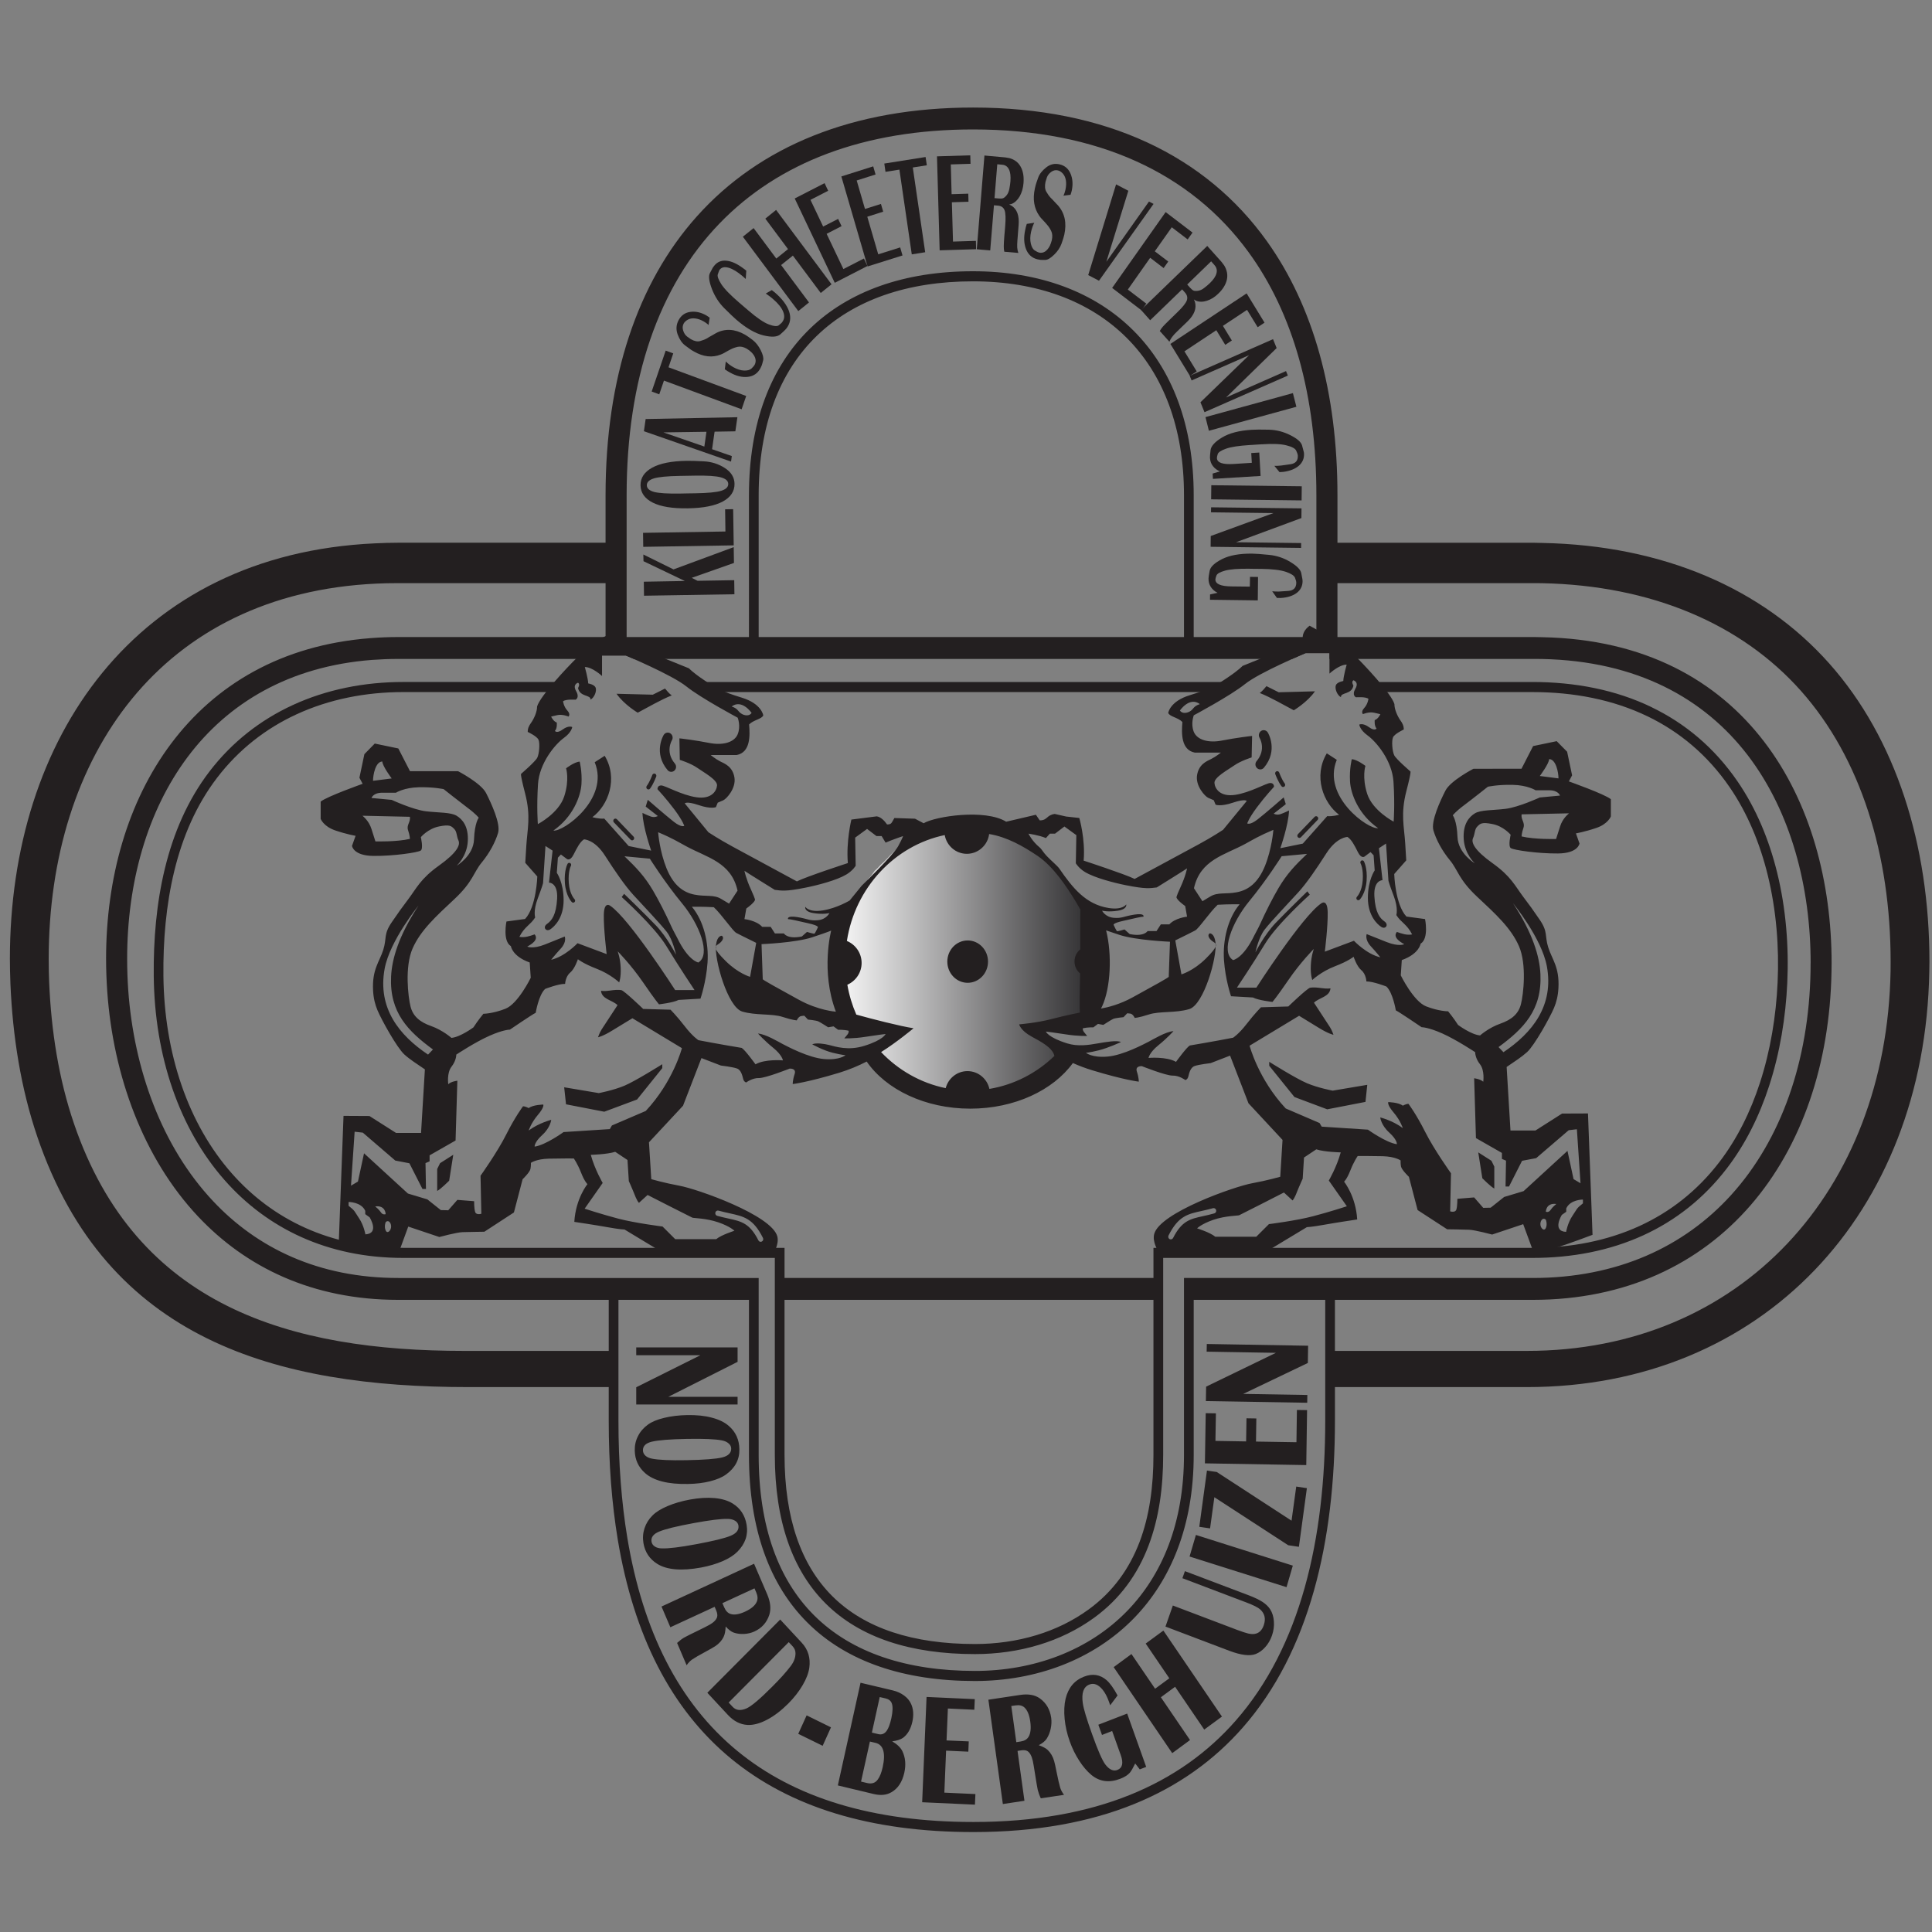 <svg xmlns="http://www.w3.org/2000/svg" xmlns:svg="http://www.w3.org/2000/svg" width="175" height="175" viewBox="0 0 46.302 46.302" id="svg5"><rect x="0" y="0" width="46.302" height="46.302" fill="#808080" stroke="none"/><defs id="defs2"><clipPath id="clipPath1922"><path d="m215 249h20v22h-20z" id="path1920"/></clipPath><clipPath id="clipPath1928"><path d="m215.035 259.941c0 1.727.387 3.36 1.07 4.801.024-.004.043-.004.067-.004.121.0.215.024.308.11.032.019.055.043.082.07.063-.012.126-.004.184.016.066-.059.149-.11.231-.129.062-.028.171-.051.23-.051h.742c.016-.004.028-.008.043-.012.129-.054.278-.043.395.039.062.016.109.028.164.059.011.0.023.0.039.0h.25c.234.0.422.195.422.437v.047c0 .114-.043.227-.125.309-.067.074-.137.113-.215.172-.055.035-.129.066-.188.093l-.152.071c-.016.008-.027.011-.043.015-.062.024-.129.051-.191.067l-.266.074c-.012.004-.02.004-.031.008l-.223.043c-.058.012-.125.015-.187.023-.141.059-.293.113-.446.113.0.071-.011.129-.039.196 1.824 2.484 4.66 4.086 7.844 4.086 3.262.0 6.156-1.68 7.973-4.27-.09-.027-.25-.09-.321-.14-.058-.02-.101-.032-.16-.063.0.0-.129-.012-.09-.012-.09.0-.281-.035-.367-.066-.07-.016-.137-.035-.199-.066-.066-.016-.145-.047-.207-.079-.043-.007-.094-.023-.137-.035-.066-.015-.137-.035-.199-.066-.043-.012-.086-.027-.133-.039l-.055-.016c-.347-.043-.617-.351-.617-.722.0-.403.313-.731.7-.731h.058c.137.004.25.031.379.082.09.027.184.035.277.051h.516c.07.0.16.019.246.035h.59c.051.0.172.023.211.004.062-.043.14-.082.215-.102.043-.023.09-.039.132-.058.055-.035.106-.059.168-.078.063-.032.106-.043.172-.063.52-1.293.813-2.719.813-4.219.0-1.687-.371-3.339-1.094-4.847-.176-.059-.351-.207-.441-.371-.051-.059-.078-.118-.133-.176-.027-.027-.055-.055-.078-.09-.078-.059-.16-.121-.231-.191-.191-.204-.386-.403-.578-.606-.055-.058-.098-.121-.148-.18-.059-.066-.117-.164-.149-.242-.043-.125-.058-.25-.047-.379-.054-.058-.109-.117-.168-.175-.027-.024-.054-.047-.082-.071-.058-.047-.152-.144-.195-.207-.055-.054-.101-.109-.144-.176-.024-.027-.043-.054-.063-.085-.055-.04-.098-.098-.156-.133-.16-.074-.297-.188-.43-.301-.086-.063-.195-.184-.262-.258-.132-.137-.203-.312-.207-.496-1.547-1.055-3.386-1.668-5.359-1.668-1.879.0-3.691.563-5.27 1.621-.031.098-.085.156-.152.219-.031.039-.066.07-.105.094l-.09.07c-.02.019-.035.035-.055.051-.019.015-.047.035-.062.051h.007c-.046.046-.097.101-.144.148-.024.023-.047.043-.07.066-.039.039-.071.079-.11.118-.07.078-.144.152-.215.226-.043.043-.086.094-.129.133-.046.051-.093.09-.144.129-.016.019-.035.035-.055.051l-.07.07c-.024.031-.106.121-.141.152-.043.055-.117.121-.164.164-.043.055-.105.102-.156.145-.027.047-.063.098-.098.141-.019.031-.035.054-.062.082-.031.042-.059.085-.09.125-.035.058-.094.117-.141.164-.027.039-.066.078-.097.109-.012.023-.024.047-.039.066l-.02.036c-.031.062-.07.109-.113.16-.02.027-.043.054-.067.078-.023.043-.062.094-.093.129-.024.031-.047.062-.071.09-.011.015-.019.027-.027.039-.031.058-.07.117-.117.16-.028.039-.043.07-.074.109-.016.024-.032.051-.047.074-.024.051-.055.102-.094.141-.031.043-.07.078-.105.117-.024.035-.047.071-.075.102-.023.027-.039.058-.058.086-.039.136-.137.242-.262.285-.695 1.457-1.09 3.105-1.09 4.851zm18.391 4.532-.031.007" id="path1926"/></clipPath><clipPath id="clipPath1938"><path d="M0 0H450V450H0z" id="path1936"/></clipPath><linearGradient x1="421.28" y1="427.07" x2="563.07" y2="427.07" gradientUnits="userSpaceOnUse" gradientTransform="matrix(0.149,0,0,-0.155,151.687,326.095)" spreadMethod="pad" id="linearGradient1956"><stop style="stop-opacity:1;stop-color:#ffffff" offset="0" id="stop1952"/><stop style="stop-opacity:1;stop-color:#222123" offset="1" id="stop1954"/></linearGradient></defs><g id="layer1"><g id="g1912" transform="matrix(0.029,0,0,0.029,-4.391,-5.619)"><g id="g1914" transform="matrix(0.347,0,0,0.347,106.921,134.663)"/><g id="g1916" transform="matrix(10.832,0,0,10.832,-1485.737,-1824.888)"><g id="g1918" clip-path="url(#clipPath1922)"><g id="g1924" clip-path="url(#clipPath1928)"><g id="g1930"><g id="g1932"><g id="g1934" clip-path="url(#clipPath1938)"><g id="g1940"><g id="g1942"><g id="g1944"><g id="g1950"><path d="m215.035 259.941c0 1.727.387 3.36 1.07 4.801.024-.004.043-.004.067-.004.121.0.215.024.308.11.032.019.055.043.082.07.063-.012.126-.004.184.016.066-.059.149-.11.231-.129.062-.028.171-.051.23-.051h.742c.016-.004.028-.008.043-.012.129-.054.278-.043.395.039.062.016.109.028.164.059.011.0.023.0.039.0h.25c.234.0.422.195.422.437v.047c0 .114-.043.227-.125.309-.067.074-.137.113-.215.172-.055.035-.129.066-.188.093l-.152.071c-.016.008-.027.011-.043.015-.062.024-.129.051-.191.067l-.266.074c-.012.004-.02.004-.031.008l-.223.043c-.058.012-.125.015-.187.023-.141.059-.293.113-.446.113.0.071-.011.129-.039.196 1.824 2.484 4.66 4.086 7.844 4.086 3.262.0 6.156-1.68 7.973-4.27-.09-.027-.25-.09-.321-.14-.058-.02-.101-.032-.16-.063.0.0-.129-.012-.09-.012-.09.0-.281-.035-.367-.066-.07-.016-.137-.035-.199-.066-.066-.016-.145-.047-.207-.079-.043-.007-.094-.023-.137-.035-.066-.015-.137-.035-.199-.066-.043-.012-.086-.027-.133-.039l-.055-.016c-.347-.043-.617-.351-.617-.722.0-.403.313-.731.7-.731h.058c.137.004.25.031.379.082.09.027.184.035.277.051h.516c.07.0.16.019.246.035h.59c.051.0.172.023.211.004.062-.043.14-.082.215-.102.043-.023.09-.039.132-.058.055-.035.106-.059.168-.078.063-.032.106-.043.172-.063.52-1.293.813-2.719.813-4.219.0-1.687-.371-3.339-1.094-4.847-.176-.059-.351-.207-.441-.371-.051-.059-.078-.118-.133-.176-.027-.027-.055-.055-.078-.09-.078-.059-.16-.121-.231-.191-.191-.204-.386-.403-.578-.606-.055-.058-.098-.121-.148-.18-.059-.066-.117-.164-.149-.242-.043-.125-.058-.25-.047-.379-.054-.058-.109-.117-.168-.175-.027-.024-.054-.047-.082-.071-.058-.047-.152-.144-.195-.207-.055-.054-.101-.109-.144-.176-.024-.027-.043-.054-.063-.085-.055-.04-.098-.098-.156-.133-.16-.074-.297-.188-.43-.301-.086-.063-.195-.184-.262-.258-.132-.137-.203-.312-.207-.496-1.547-1.055-3.386-1.668-5.359-1.668-1.879.0-3.691.563-5.27 1.621-.031.098-.085.156-.152.219-.031.039-.066.07-.105.094l-.09.07c-.02.019-.035.035-.055.051-.019.015-.047.035-.062.051h.007c-.046.046-.097.101-.144.148-.024.023-.047.043-.07.066-.039.039-.071.079-.11.118-.07.078-.144.152-.215.226-.043.043-.086.094-.129.133-.046.051-.093.09-.144.129-.016.019-.035.035-.055.051l-.07.07c-.024.031-.106.121-.141.152-.043.055-.117.121-.164.164-.043.055-.105.102-.156.145-.027.047-.063.098-.098.141-.019.031-.035.054-.062.082-.031.042-.059.085-.09.125-.035.058-.094.117-.141.164-.027.039-.066.078-.097.109-.012.023-.024.047-.039.066l-.02.036c-.031.062-.07.109-.113.16-.02.027-.043.054-.067.078-.023.043-.062.094-.093.129-.024.031-.047.062-.071.09-.011.015-.019.027-.027.039-.031.058-.07.117-.117.16-.028.039-.043.07-.074.109-.016.024-.032.051-.047.074-.024.051-.055.102-.094.141-.031.043-.07.078-.105.117-.024.035-.047.071-.075.102-.023.027-.039.058-.058.086-.039.136-.137.242-.262.285-.695 1.457-1.09 3.105-1.09 4.851zm18.391 4.532-.031.007" style="fill:url(#linearGradient1956);fill-rule:evenodd;stroke:none" id="path1958"/></g></g></g></g></g></g></g></g></g></g><g id="g1960" transform="matrix(10.819,0,0,10.819,-1481.523,-1820.215)"><path d="m221.484 249.035-.66-.347-1.574-.051c-.238.398-.207.48-.559.492-.187-.266-.461-.57-.789-.621l-1.937.246s-.41 1.668-.27 3.324c0 0-3.156 1.027-3.894 1.399.0.0-3.867-2.094-4.903-2.653-1.035-.558-1.855-1.101-1.855-1.101l-1.805-2.203s.106-.192 1.059.128c.949.325 1.32.157 1.32.157l.137-.34s.187-.078.426-.184c.242-.105.992-.918.851-1.746-.14-.828-.734-1.051-1.09-1.226-.355-.18-.726-.485-.726-.485h1.988c1.051-.203 1.024-1.465.949-2.336.348-.355.973-.406 1.082-.695.0.0-.121-.891-1.652-1.355-1.531-.465-2.012-.754-2.891-1.352-.882-.594-1.129-.883-1.129-.883-2.078-.84-4.152-1.683-6.23-2.523-.898.367-1.644 1.039-2.34 1.722-.742.731-2.797 2.907-3.035 3.715.008.403-.246.949-.453 1.238-.156.219-.262.411-.262.704.0.0.711.328.824.601.118.274.055 1.07-.093 1.367-.145.297-1.258 1.254-1.258 1.254h.039s-.156-.242.293 1.496c.449 1.735.164 2.707.086 3.993l-.078 1.289.918 1.043s-.067 2.328-.934 3.246l-1.422.191s-.308 1.496.34 1.883c0 0 .094.773 1.438 1.25l.078 1.168s-.969 1.984-1.93 2.363c-.957.379-1.688.387-1.688.387s-.425.512-.757 1.035c0 0-1.004.746-1.684.805.0.0-.672-.594-1.547-.903-.871-.304-1.39-.754-1.574-1.484-.188-.734-.457-3.039.152-4.438.614-1.398 1.801-2.468 3.207-3.785 1.407-1.316 1.453-2.031 2.067-2.773.609-.738 1.051-1.574 1.258-2.274.211-.699-.524-2.273-.915-3.043-.39-.765-2.14-1.671-2.14-1.671h-3.672l-.891-1.735-1.8-.375-.793.809-.379 1.801.246.464s-2.742.973-3.207 1.36v1.316s.215.582 1.121.887c.902.305 1.547.41 1.547.41l-.274.77s.094.75 1.633.765c1.539.016 3.399-.258 3.617-.41.215-.152.008-1.023.008-1.023s.539-.645 1.383-.817c.84-.172.949-.027 1.168.192.215.215.168.547.324.882.152.34-.094.918-1.5 1.922s-1.695 1.711-2.348 2.578c-.652.872-.562.75-1.23 1.715-.668.961-.379 1.219-.668 2.137-.289.914-.863 1.496-.777 3.102.031.609.16 1.093.336 1.511.304.727 1.484 2.86 2.054 3.379.422.383.946.711 1.567 1.137l-.293 4.855h-1.91l-2.032-1.293-1.98-.011-.363 9.687s2.636.754 3.582.785c.949.032.988.0.988.0l.738-2.015 2.375.797s1.313-.356 1.762-.371c.449-.016 1.676-.032 1.676-.032l2.258-1.472.664-2.539s.558-.532.601-.797c.047-.266.031-.453.031-.453s.403-.297 1.364-.321c.957-.023 1.914-.015 1.914-.015s.289.402.558 1.089c.27.692.485.872.485.872s-.895 1.082-1.004 2.882c0 0 1.633.243 2.558.411.926.167 1.282.175 1.282.175l2.8 1.692 8.579.113s.445-.695.285-1.289c-.446-1.625-6.117-3.617-7.477-3.863-1.144-.211-2.148-.5-2.148-.5l-.176-2.817 2.601-2.793 1.407-3.64 1.484.57s.899.105 1.231.227c.332.117.414.585.476.808.063.227.227.258.227.258s.468-.352.965-.336c.496.016 2.355-.723 2.355-.723s.535-.043.379.418c-.152.457-.145.762-.145.762s1.098-.121 3.539-.859c.793-.243 1.497-.543 2.11-.86 1.476 2.137 4.469 3.598 7.914 3.598 3.387.0 6.332-1.41 7.836-3.484.457.203.953.394 1.496.558 2.441.742 3.539.863 3.539.863s.008-.308-.145-.765c-.156-.457.379-.418.379-.418s1.86.738 2.356.722c.496-.015.965.34.965.34s.164-.031.226-.257c.059-.227.145-.692.477-.813s1.23-.223 1.23-.223l1.485-.574 1.406 3.641 2.601 2.797-.175 2.816s-1.004.289-2.149.496c-1.359.25-7.035 2.242-7.476 3.867-.164.594.285 1.289.285 1.289l8.578-.117 2.797-1.687s.355-.008 1.285-.176c.926-.168 2.559-.41 2.559-.41-.11-1.801-1.004-2.887-1.004-2.887s.214-.176.484-.867c.27-.692.559-1.094.559-1.094s.957-.008 1.914.016c.961.027 1.363.324 1.363.324s-.016.187.027.453c.047.266.606.797.606.797l.664 2.539 2.258 1.469s1.226.015 1.675.035c.45.016 1.762.367 1.762.367l2.371-.793.742 2.016s.059.195.989.0c.746-.16 2.468-.789 3.211-1.071l.355-.132-.019-.469-.028-.789-.301-8.012-1.98.008-2.031 1.293h-1.91l-.293-4.852c.621-.425 1.14-.754 1.566-1.14.57-.52 1.75-2.653 2.055-3.375.175-.422.304-.903.336-1.512.086-1.605-.489-2.187-.778-3.105-.289-.915.0-1.172-.668-2.137-.668-.965-.578-.844-1.23-1.711-.652-.867-.942-1.574-2.348-2.578s-1.652-1.586-1.5-1.922c.156-.34.11-.668.324-.883.219-.219.325-.363 1.168-.191.844.168 1.383.816 1.383.816s-.207.867.008 1.02c.219.152 2.078.425 3.617.41 1.539-.016 1.633-.762 1.633-.762l-.273-.773s.644-.106 1.546-.411c.907-.304 1.122-.882 1.122-.882v-1.317c-.465-.387-3.207-1.359-3.207-1.359l.246-.465-.379-1.801-.797-.808-1.801.375-.887 1.73-3.672.004s-1.75.902-2.14 1.672c-.391.765-1.125 2.344-.914 3.043.207.699.648 1.535 1.258 2.273.613.739.66 1.453 2.066 2.774 1.406 1.316 2.594 2.386 3.207 3.785.609 1.398.34 3.703.152 4.433-.183.735-.703 1.184-1.574 1.489-.875.304-1.547.898-1.547.898-.679-.054-1.683-.801-1.683-.801-.332-.523-.758-1.039-.758-1.039s-.731-.004-1.688-.382c-.961-.383-1.929-2.364-1.929-2.364l.078-1.168c1.344-.48 1.437-1.254 1.437-1.254.649-.382.34-1.879.34-1.879l-1.422-.191c-.867-.918-.933-3.25-.933-3.25l.918-1.043s0 0-.078-1.285c-.079-1.289-.364-2.258.085-3.996.45-1.735.293-1.492.293-1.492h.04s-1.114-.957-1.258-1.254c-.149-.301-.211-1.094-.094-1.367.113-.274.824-.602.824-.602.0-.293-.105-.484-.262-.703-.207-.289-.46-.836-.453-1.238-.238-.809-2.293-2.985-3.035-3.715-.219-.215-.422-.403-.605-.567-1.325-1.168-1.375-.871-2.84-1.703-.36.262-.621.668-.496 1.141.004.015.008.031.015.047l-4.644 1.883s-.246.289-1.129.882c-.879.594-1.359.883-2.891 1.352-1.531.465-1.652 1.355-1.652 1.355.109.289.734.34 1.082.692-.074.875-.102 2.137.949 2.34h1.989s-.372.304-.727.48c-.356.176-.949.402-1.09 1.231-.141.828.609 1.64.852 1.742.238.105.422.183.422.183l.14.34s.371.168 1.32-.152c.954-.32 1.059-.129 1.059-.129l-1.809 2.203s-.816.543-1.851 1.102c-1.039.558-4.902 2.648-4.902 2.648-.743-.367-3.895-1.398-3.895-1.398.141-1.653-.332-3.258-.332-3.258l-1.004-.11-.875-.199c-.652.098-.535.492-1.144.492l-.293-.429-2.27.531c-1.609-.992-5.398-.418-6.305.117zm-19.859-6.738c.105-.184.332-.242.508-.129.176.109.23.348.125.527-.004.004-.535.879.222 1.778.137.16.122.402-.035.543-.152.136-.386.121-.519-.039-1.121-1.329-.305-2.676-.301-2.68zm1.203.254c.059.0 1.25.144 2.285.351 1.032.203 1.91-.039 2.168-.664.254-.629.0-1.265.0-1.265s-2.808-1.496-3.918-2.387c-1.113-.891-4.629-2.363-4.629-2.363h-1.816v1.566s-.73-.687-1.313-.687c0 0 .247.882.258 1.253.0.0.469.075.567.321.097.246-.086.754-.391.918.031-.399-.812-.176-.953-.891.0.0.187-.281.0-.402.0.0-.445.117-.148.637.296.523-.043.66-.043.66s-.758-.055-.954.125c0 0 .047.398.325.699.277.301.093.465.093.465s-.449-.199-.859-.11c-.41.09-.469.114-.469.114s.157.355.43.453c0 0 .051.441-.141.636.0.0.129.231.59-.105.465-.34.731-.187.731-.187s-.036.39-.625.82c-.7.504-1.887 1.945-1.989 3.543-.113 1.781-.011 3.051-.011 3.051s1.601-.832 2.015-2.122c.418-1.292.141-2.14.141-2.14s.621-.485 1.039-.512c0 0 .195.742.137 1.703-.059.965-.66 2.528-2.145 3.563.742.121 4.313-2.418 3.156-5.219l.762-.492c1.047 1.746.27 3.789-.937 4.687.0.0.488.145.906.11l1.863 2.097 1.719.348s-.629-1.77-.664-2.879c0 0 .336.168.64.277.301.106.532-.039.532-.039l-.926-.722.16-.516s1.379 1.203 1.984 1.676c.602.469.801.312.801.312s-.105-.375-.73-1.218c-.629-.844-1.313-1.578-1.313-1.578s-.023-.29.278-.29c.304.0 1.543.735 2.691.903 1.148.168 1.543-.469 1.578-.903.031-.433-1.023-1-1.519-1.351-.5-.348-1.325-.602-1.325-.602zm-4.801-3.406 2.77.07.933-.469c.145.18.325.391.512.524-.855.343-1.773.886-2.597 1.32.0.0-1.028-.602-1.618-1.445zm-5.429 11.628.543.352-.274 2.445s.692-.015.621 1.227c-.07 1.242-.41 1.672-.769 1.926-.36.25-.078.625.238.422.316-.207 1.027-.864 1.027-2.227.0-1.363-.519-2.098-.519-2.098l.082-1.156.23-.242.453.34s.243.203.512-.328c.266-.528.496-.977.797-1.168.0.0.813.0 1.606 1.242.796 1.242 1.539 2.312 2.16 2.996.617.68 2.074 2.207 2.554 2.824.481.621.711 1.75.711 1.75s-.672-1.34-1.539-2.242c-.871-.906-2.426-2.41-2.426-2.41l-.183.246s2.492 2.234 3.41 3.742c.914 1.508 2.152 3.363 2.152 3.363h-1.48s-3.508-5.461-4.957-6.437c0 0-.469-.387-.492.683-.024 1.067.218 3.008.218 3.008l-2.226-.832s-.961 1.024-2.016 1.266c0 0 .274-.352.742-.863.469-.512.297-.914.297-.914s-.57.234-1.515.609c-.946.371-1.348.16-1.348.16.34-.184.891-.535.563-.934-.383.137-.758.266-1.165.188.403-.793.844-.902 1.207-1.481.0.0-.164-.492.196-1.445.359-.953.406-1.172.406-1.172zm1.687 1.364c.039-.075.129-.102.199-.059.075.039.098.133.059.207.0.0-.231.406-.164 1.301.062.883.441 1.25.441 1.254.059.058.059.156.0.215-.058.062-.152.062-.211.0.0.0-.453-.446-.527-1.446-.074-.988.203-1.472.203-1.472zm-14.859-6.344 1.426-.18s-.715-.953-.715-1.293c-.524.0-.711 1.032-.711 1.473zm-.805 2.668c.051.055.492.383.688 1.019.199.641.3.942.3.942s1.614.047 2.633-.192c0 0 0-.261-.14-.664-.137-.394.203-.617.14-1.023zm.688-1.356s.117-.402.828-.402c.715.0 1.039.0 1.039.0s.609-.391 1.758-.418c1.144-.023 1.886.145 1.886.145s1.231.976 1.844 1.437c.617.457.836.746.836.746s-.312.387-.359 1.653c-.047 1.265-1.321 2.011-1.321 2.011s.774-.707.844-1.851c.07-1.145-.406-1.692-.855-1.965-.454-.27-1.352-.223-2.348-.34-.992-.121-2.609-.871-2.609-.871zm3.589 8.223s-2.191 2.68-2.586 4.824c-.55 3.008 1.114 5.082 3.317 6.555l.375-.391c-1.91-1.402-3.324-2.828-3.199-5.562.062-1.352.574-3.109 2.093-5.426zm15.735-3.769 1.937.183s1.137 1.809 2.469 3.422c1.332 1.617 2.215 3.91 1.238 4.508.0.0-.761-.11-1.621-1.891-.121-.246-.273-.496-.406-.785-.512-1.129-1.012-2.094-1.438-2.82-.64-1.086-1.273-1.75-2.179-2.617zm2.57-1.836c.008.086.121 1.465.641 2.754.523 1.289 1.269 1.843 2.14 2.011.875.172 1.454-.023 2.036.328.578.348.601.36.601.36l.649-.992c-.477-2.176-2.34-2.528-3.93-3.395-.594-.32-1.07-.621-2.137-1.066zm-6.129 9.699s.395.328 1.438.73c1.043.403 1.715 1.039 1.715 1.039s.152-.371.117-1.121c-.035-.746-.231-1.254-.231-1.254s1.008 1.016 1.942 2.375c.933 1.364 1.215 1.676 1.215 1.676s1.089-.121 1.496-.336l1.672-.097s.433-1.246.539-2.754c.101-1.508-.286-3.184-1.196-4.266.0.0.836-.016 1.676.035.633.598 1.445 1.821 1.719 1.965.0.0.91.469 1.519.758l-.468 2.594s-.911-.254-1.872-1.215c-.964-.957-.843-1.098-.562-1.278.281-.175.504-.492.273-.644.0.0-.347-.031-.441.687-.145 1.11.887 4.766 2 5.102 1.039.312 2.27.144 3.082.41.813.266 1.113.266 1.113.266l-.027-.004s.133-.305.348-.328c.214-.028.226-.028.226-.028l.281.297s.629.059.797.141c.168.078.746.449.746.449l.411-.07.347.258s.442-.012.801.074c0 0 .051.113-.086.293-.141.183-.242.289-.242.289s.683.031 1.598-.113c.918-.145 1.558-.219 1.558-.219s-.156.449-1.629.906c-1.23.383-2.172.063-2.722-.074-.301-.074-.954-.184-1.254-.043.0.0.82.461 1.578.648.761.184.969.18.969.18s-.442.398-1.645.297c-1.207-.106-2.801-.965-3.145-1.141-.339-.176-1.308-.765-1.898-.808.0.0.473.531 1.156 1.086.688.554.75.964.75.964s-1.367-.121-2.097.301c0 0-.801-1.109-1.055-1.254.0.0-1.82-.3-3.305-.59.0.0-.429-.265-1.043-1.062-.613-.793-1.09-1.266-1.09-1.266l-2.086-.058s-1.449-1.399-1.671-1.438c-.219-.035-.496-.023-.903.039-.406.059-.648.012-.648.012.058.656.863.699 1.262 1.098.0.0-1.043 1.586-1.215 1.855-.172.27-.274.598-.274.598s.364-.067 1.106-.528c.742-.457 1.519-.925 1.519-.925l3.782 2.285s-.665 2.555-2.762 4.797l-2.586 1.109-.16.277-3.532.227s-1.39 1.004-2.21 1.109c0 0-.047-.312.582-.886.632-.571.683-1.157.683-1.157s-.93.231-1.719.813c0 0 .184-.582.7-1.188.515-.601.414-.793.414-.793s-.778.012-1.114.27c0 0-.25-.137-.433-.137.0.0-.594.782-1.278 2.145-.683 1.363-1.968 3.16-1.968 3.16l.062 2.902s-.394.133-.476-.144c-.082-.278-.075-.813-.075-.813l-1.281-.101-.695.793-.567-.012-1.031-.82-1.484-.446-3.352-3.074-.465 2.16-.531.313.278-4.121.625.07 2.48 2.133 1.078.207 1 1.965h.266l-.035-1.977.312-.133v-.461l1.984-1.132.137-4.567s-.461.047-.695.266c0 0-.125-.864.25-1.34.375-.477.363-.922.363-.922s1.438-.953 2.527-1.434c1.09-.484 1.567-.472 1.567-.472s1.68-1.145 1.973-1.289c0 0 .218-1.348.718-1.821.0.0 1.02-.398 1.528-.386.0.0.023-.555.382-.856.36-.297.594-1.027.594-1.027zm-10.746 17.699v-1.676l.219-.445 1.008-.641-.313 1.981s-.66.66-.914.781zm9.699-7.918.141 1.301 2.922.566 2.504-.933 1.926-2.395v-.301s-2.032 1.278-2.887 1.641c-.86.359-1.961.566-1.961.566zm-16.468 9.051v-.289s.961-.012 1.273.676v.254l.336.242s.777 1.238-.324 1.301c0 0-.117-.688-.489-1.235-.371-.551-.277-.539-.796-.949zm2.031.051c.035.031.285.222.437.449.149.23.364.141.364.141s0-.696-.801-.59zm.801 1.203s-.133.328.0.629c.132.301.429.0.418-.317-.012-.312-.239-.511-.418-.312zm15.668-5.145s1.218-.027 1.867-.23l.937.625.102 1.613s.172.371.308.707c.141.34.293.774.465.953l.66-.601s3.329 1.699 3.422 1.734c.094.039 1.055.039 1.969.352.918.312 1.242.648 1.242.648s-1.008.316-1.39.641h-3.133l-.965-.965s-2.086-.262-3.383-.602c-1.297-.343-2.57-.761-2.57-.761l1.379-1.965s-.602-1.024-.91-2.149zm9.656 4.66c-.106-.031-.168-.144-.141-.253.031-.11.137-.172.242-.145.313.086.586.148.84.203 1.094.238 1.809.395 2.555 1.883.051.098.012.223-.082.273-.098.055-.219.016-.266-.086-.664-1.312-1.304-1.453-2.285-1.668-.266-.058-.551-.121-.863-.207zm2.082-26.355s.105.578.5 1.434c.391.859.301.796.301.796s-.012.18-.66.653l-.141.808s.914.094 1.355.59h.649l.324.504h.687s.254.461 1.368.231l.394-.348s.508.156.567.133c.058-.028.254-.461.254-.461s.187-.133-.739-.336c-.929-.207-1.336-.313-1.531-.313.0.0-.129-.289.707-.156.832.133.934.301 1.578.238.649-.058.879-.543.879-.543s-.477.122-1.219.0c-.742-.117-.625-.48-.625-.48s.254.445 1.332.277 2.055-.757 2.055-.757l.926-1.137s2.41-2.324 2.781-3.012c.371-.687.371-.773.371-.773s-.797.269-1.332.5l-.301-.5h-.394l-.719-.547-.91.664.039 2.148s-.215.371-.703.664c-.731.442-2.188.821-3.121 1.008-1.547.313-1.844.231-2.36.168.0.0-2.156-1.336-2.312-1.453zm1.305 5.602s2.586-.102 3.859-.52c1.277-.422 1.461-.516 1.461-.516s-.82 3.086.359 6.196c0 0-1.332-.086-2.84-.918-1.507-.832-2.886-1.578-2.746-1.578zm-8.344-12.922c.031-.086.125-.129.207-.098.082.035.125.129.094.219-.004.0-.2.554-.473.922-.051.07-.152.086-.223.027-.07-.055-.082-.16-.031-.23.242-.325.426-.84.426-.84zm-2.934 3.621c-.062-.067-.062-.172.0-.239.063-.066.164-.066.231.0l1.273 1.329c.063.062.063.168.0.234-.062.066-.164.066-.226.0zm8.996-8.852c.539.184.442.379.782.571.191.113.562.195.742-.079.0.0-.735-1.082-1.524-.492zm40.957 1.992c-.105-.179-.336-.238-.507-.129-.176.114-.231.348-.125.532.003.0.535.875-.223 1.773-.137.16-.121.406.035.543.152.141.387.125.52-.035 1.121-1.332.304-2.68.3-2.684zm-1.203.258c-.058.0-1.254.145-2.285.348-1.031.207-1.91-.035-2.168-.66-.254-.629.0-1.266.0-1.266s2.805-1.496 3.918-2.391c1.113-.89 4.625-2.359 4.625-2.359h1.82v1.566s.731-.687 1.313-.687c0 0-.246.879-.258 1.254.0.0-.469.07-.566.32-.098.246.086.754.386.914-.027-.394.817-.172.953-.886.0.0-.183-.286.0-.407.0.0.45.121.153.641-.297.519.043.66.043.66s.758-.059.953.121c0 0-.047.399-.324.699-.278.305-.094.465-.094.465s.449-.199.859-.105c.41.09.469.113.469.113s-.156.355-.43.449c0 0-.05.442.141.641.0.0-.129.23-.59-.109-.465-.336-.73-.188-.73-.188s.035.395.625.82c.699.508 1.886 1.946 1.988 3.547.113 1.781.012 3.047.012 3.047s-1.602-.832-2.02-2.121c-.414-1.289-.137-2.141-.137-2.141s-.621-.48-1.039-.511c0 0-.195.742-.136 1.707.054.964.66 2.527 2.144 3.562-.742.121-4.312-2.418-3.156-5.219l-.762-.496c-1.047 1.75-.269 3.793.938 4.692.0.0-.489.144-.907.105l-1.863 2.098-1.719.351s.629-1.773.665-2.882c0 0-.34.171-.641.277-.301.109-.531-.035-.531-.035l.925-.723-.16-.519s-1.379 1.207-1.984 1.675c-.602.473-.801.313-.801.313s.106-.371.731-1.215c.628-.844 1.312-1.582 1.312-1.582s.024-.289-.281-.289c-.301.0-1.539.738-2.688.906-1.148.168-1.543-.472-1.578-.906s1.024-1 1.52-1.348c.5-.351 1.32-.605 1.32-.605zm4.801-3.41-2.77.074-.933-.469c-.149.18-.324.387-.512.524.856.344 1.774.887 2.598 1.32.0.0 1.027-.605 1.617-1.449zm5.43 11.629-.543.355.273 2.442s-.691-.012-.621 1.23.41 1.668.77 1.922c.359.254.078.629-.239.422-.316-.203-1.027-.863-1.027-2.223.0-1.363.52-2.097.52-2.097l-.083-1.157-.234-.242-.449.336s-.246.207-.512-.324c-.265-.531-.496-.977-.801-1.168.0.0-.808.0-1.605 1.238-.793 1.242-1.535 2.317-2.156 2.996-.618.684-2.075 2.207-2.555 2.829-.481.621-.715 1.75-.715 1.75s.676-1.34 1.543-2.243c.871-.906 2.422-2.414 2.422-2.414l.187.25s-2.492 2.235-3.41 3.742c-.914 1.508-2.156 3.364-2.156 3.364h1.484s3.508-5.461 4.957-6.438c0 0 .469-.386.493.68.023 1.066-.219 3.008-.219 3.008l2.223-.832s.964 1.027 2.019 1.265c0 0-.273-.347-.742-.859-.469-.516-.301-.914-.301-.914s.574.23 1.52.605c.945.375 1.347.164 1.347.164-.34-.183-.89-.539-.562-.937.383.137.754.269 1.164.191-.402-.793-.848-.902-1.207-1.48.0.0.164-.496-.195-1.449-.36-.95-.407-1.168-.407-1.168zm-1.688 1.363c-.039-.074-.129-.097-.203-.058-.07.043-.094.136-.055.211.0.0.231.406.164 1.3-.062.879-.441 1.25-.441 1.25-.059.063-.059.16.0.219s.152.059.211.0c0 0 .453-.449.527-1.445.075-.988-.203-1.473-.203-1.477zm14.86-6.34-1.426-.183s.711-.953.711-1.289c.527.0.715 1.027.715 1.472zm.804 2.668c-.051.055-.492.379-.687 1.02-.199.637-.301.941-.301.941s-1.613.047-2.633-.195c0 0 0-.262.141-.66.137-.395-.203-.617-.141-1.028zm-.687-1.355s-.117-.406-.832-.406c-.711.0-1.035.0-1.035.0s-.61-.391-1.758-.414c-1.149-.024-1.887.144-1.887.144s-1.23.977-1.844 1.434c-.617.461-.836.75-.836.75s.313.386.36 1.652c.047 1.262 1.32 2.012 1.32 2.012s-.777-.707-.844-1.852c-.07-1.144.407-1.691.856-1.965.453-.269 1.351-.222 2.344-.343.996-.122 2.613-.868 2.613-.868zm-3.59 8.223s2.191 2.675 2.586 4.82c.551 3.008-1.117 5.086-3.317 6.558l-.375-.39c1.911-1.403 3.325-2.832 3.2-5.567-.063-1.347-.575-3.105-2.094-5.421zm-15.734-3.77-1.938.18s-1.137 1.808-2.469 3.425c-1.332 1.614-2.215 3.911-1.242 4.508.0.0.766-.113 1.625-1.89.121-.246.274-.496.406-.786.512-1.132 1.012-2.097 1.438-2.824.64-1.086 1.273-1.746 2.18-2.613zm-2.571-1.836c-.008.086-.121 1.461-.64 2.754-.524 1.289-1.27 1.844-2.145 2.012-.871.168-1.449-.024-2.031.324-.578.351-.602.363-.602.363L242.133 254c.476-2.176 2.34-2.531 3.929-3.395.59-.324 1.071-.621 2.137-1.066zm6.129 9.695s-.394.332-1.437.731c-1.043.402-1.719 1.043-1.719 1.043s-.149-.375-.113-1.121c.035-.746.23-1.254.23-1.254s-1.008 1.012-1.941 2.375c-.934 1.363-1.219 1.676-1.219 1.676s-1.09-.122-1.492-.34l-1.672-.094s-.434-1.25-.539-2.758c-.102-1.504.285-3.18 1.195-4.265.0.0-.836-.016-1.676.035-.633.597-1.445 1.824-1.722 1.965.0.0-.907.468-1.516.757l.469 2.594s.91-.254 1.871-1.211.844-1.101.562-1.277c-.281-.176-.504-.492-.273-.645.0.0.348-.031.441.688.145 1.109-.89 4.765-2 5.097-1.039.317-2.273.145-3.082.411-.812.265-1.113.265-1.113.265h.027s-.132-.308-.347-.332c-.215-.023-.227-.023-.227-.023l-.281.297s-.629.058-.797.136c-.168.078-.746.454-.746.454l-.41-.075-.348.262s-.441-.012-.801.07c0 0-.054.117.086.297.141.18.242.289.242.289s-.683.031-1.597-.113c-.918-.145-1.559-.219-1.559-.219s.156.446 1.629.903c.801.25 1.637.125 2.332.0.613-.106 1.488-.258 1.77-.102.0.0-.946.445-1.703.633-.762.187-.969.183-.969.183s.441.395 1.644.293c1.207-.101 2.801-.964 3.145-1.136.34-.176 1.308-.766 1.898-.809.0.0-.472.531-1.156 1.082-.687.555-.75.965-.75.965s1.367-.121 2.098.301c0 0 .8-1.106 1.054-1.25.0.0 1.821-.305 3.305-.594.0.0.43-.266 1.043-1.059.613-.797 1.09-1.265 1.09-1.265l2.086-.063s1.449-1.398 1.672-1.433c.218-.036.496-.024.902.035.406.062.648.012.648.012-.058.656-.863.703-1.261 1.097.0.0 1.043 1.59 1.215 1.86.172.265.273.593.273.593s-.363-.066-1.105-.523c-.743-.457-1.52-.93-1.52-.93l-3.781 2.285s.664 2.555 2.762 4.797l2.582 1.11.164.277 3.531.23s1.39 1 2.211 1.11c0 0 .047-.313-.582-.887-.633-.574-.688-1.156-.688-1.156s.934.226 1.723.812c0 0-.184-.586-.699-1.187-.516-.602-.414-.797-.414-.797s.777.012 1.113.273c0 0 .25-.14.434-.14.0.0.593.785 1.277 2.148.683 1.36 1.969 3.156 1.969 3.156l-.063 2.907s.395.132.477-.145c.078-.277.074-.812.074-.812l1.281-.106.695.797.567-.012 1.031-.82 1.484-.445 3.352-3.075.465 2.157.531.316-.277-4.125-.625.074-2.485 2.133-1.078.203-.996 1.965h-.265l.035-1.976-.313-.133v-.457l-1.984-1.133-.137-4.57s.461.05.695.265c0 0 .125-.859-.25-1.336-.378-.476-.367-.922-.367-.922s-1.437-.953-2.527-1.437c-1.086-.481-1.563-.469-1.563-.469s-1.679-1.144-1.972-1.289c0 0-.219-1.351-.719-1.82.0.0-1.02-.399-1.527-.387.0.0-.024-.559-.383-.855-.36-.301-.594-1.032-.594-1.032zm10.746 17.704v-1.676l-.219-.446-1.007-.64.312 1.976s.66.664.914.786zm-9.703-7.922-.137 1.304-2.922.567-2.503-.938-1.926-2.39v-.301s2.031 1.277 2.887 1.637c.859.363 1.96.566 1.96.566zm16.473 9.054v-.289s-.961-.011-1.274.676v.254l-.336.238s-.777 1.242.325 1.301c0 0 .117-.684.488-1.234.371-.547.277-.536.797-.946zm-2.032.047c-.035.035-.285.223-.437.453-.148.231-.363.141-.363.141s0-.695.8-.594zm-.8 1.207s.133.324.0.625-.43.0-.418-.312c.011-.313.238-.512.418-.313zm-15.668-5.148s-1.219-.024-1.867-.231l-.938.625-.101 1.618s-.172.371-.313.707c-.137.335-.289.769-.461.953l-.66-.606s-3.328 1.703-3.422 1.738c-.094.036-1.055.036-1.969.348-.918.317-1.242.652-1.242.652s1.008.313 1.391.641h3.129l.968-.965s2.086-.261 3.383-.605c1.297-.34 2.57-.758 2.57-.758l-1.378-1.965s.601-1.023.91-2.152zm-9.656 4.66c.105-.027.167-.141.14-.25-.031-.109-.137-.176-.242-.145-.313.086-.586.145-.84.204-1.094.238-1.808.394-2.555 1.878-.05.102-.011.227.082.278.098.051.215.011.266-.086.664-1.313 1.305-1.453 2.285-1.668.266-.059.551-.121.864-.211zm-2.083-26.352s-.105.578-.5 1.434c-.394.855-.3.797-.3.797s.011.18.66.648l.14.809s-.917.098-1.355.59h-.648l-.329.508h-.683s-.254.457-1.367.23l-.395-.352s-.508.157-.566.133c-.059-.023-.254-.457-.254-.457s-.188-.133.738-.336c.93-.207 1.336-.316 1.531-.316.0.0.129-.289-.707-.156-.836.132-.933.3-1.578.242-.648-.063-.879-.543-.879-.543s.477.121 1.219.0c.738-.121.625-.481.625-.481s-.254.446-1.332.278c-1.754-.278-2.75-1.524-3.773-3.008-.153-.223-.633-.613-.969-.969-.266-.277-.383-.527-.543-.656-.57-.465-.848-1.047-.848-1.047s.797.109 1.332.336l.301-.336h.395l.718-.547.91.66-.039 2.149s.215.375.7.668c.734.441 2.187.82 3.125 1.008 1.546.308 1.843.23 2.359.168.0.0 2.156-1.34 2.312-1.454zm-1.304 5.602s-2.586-.106-3.863-.524c-.473-.156-.797-.265-1.016-.343.465 1.843.348 4.386-.301 5.793-.031.062-.059.121-.09.179.512-.089 1.43-.312 2.43-.863 1.504-.832 2.887-1.578 2.746-1.578zm8.344-12.922c-.032-.086-.125-.129-.207-.098-.083.032-.126.129-.094.215.004.004.199.559.472.922.051.074.153.086.223.031.07-.054.082-.16.027-.234-.238-.32-.421-.836-.421-.836zm2.933 3.617c.063-.062.063-.172.0-.234-.062-.067-.168-.067-.23.0l-1.274 1.324c-.062.067-.062.172.0.238.063.063.164.063.227.0zm-8.996-8.847c-.539.183-.441.378-.781.57-.196.109-.563.191-.742-.078.0.0.734-1.086 1.523-.492zm-16.094 9.925c1.352.219 2.606.93 3.703 1.672 1.196.809 2.204 2.317 2.942 3.539.113.188.219.371.32.551.0.699.0 1.883-.004 3.051-.269.211-.441.547-.441.922.0.371.168.703.43.914-.004.336-.012.637-.016.883-.047 1.8.0 2.105.0 2.105s-1.082.211-2.18.5c-1.097.289-2.461.402-2.461.402s.094.465.946.93c.711.391 1.605.844 1.746 1.481-1.348 1.304-3.063 2.203-4.965 2.519-.172-.777-.856-1.359-1.676-1.359-.797.0-1.469.551-1.664 1.301-1.91-.391-3.617-1.372-4.934-2.754 1.184-.739 2.481-1.821 2.481-1.821-1.016-.152-3.227-.722-4.375-1.043-.313-.718-.547-1.484-.684-2.281.641-.281 1.09-.922 1.09-1.664.0-.758-.465-1.406-1.125-1.68.625-4.05 3.625-7.277 7.473-8.089.144.812.847 1.433 1.691 1.433.871.0 1.594-.66 1.703-1.512zm-1.64 8.129c.859.0 1.554.723 1.554 1.617.0.891-.695 1.618-1.554 1.618-.86.0-1.555-.727-1.555-1.618.0-.894.695-1.617 1.555-1.617" style="fill:#231f20;fill-opacity:1;fill-rule:evenodd;stroke:none" id="path1962"/><path d="m181.352 234.812h15.836v-4.117h-15.872c-.613.0-1.152.012-1.617.035-8.254.379-14.508 3.688-18.691 8.805-4.207 5.145-6.356 12.149-6.356 19.863.0.664.012 1.266.036 1.801.156 3.684.726 7.36 1.898 10.789 4.777 14 16.566 17.352 29.789 17.352h11.055v-3.899h-16.078c-6.563.0-11.641-2.492-15.293-6.371-4.192-4.461-6.477-10.75-6.934-17.179-.059-.852-.09-1.688-.09-2.512.0-6.141 1.633-11.981 4.969-16.43 3.355-4.476 8.41-7.531 15.23-8.054.696-.055 1.403-.083 2.118-.083zm17.445.0h9.344V223.98c0-11.074 6.679-17.109 17.109-17.109 10.199.0 16.863 6.371 16.863 17.109v10.832h9.371V223.98c0-7.597-1.773-13.894-5.187-18.574-4.395-6.023-11.504-9.367-21.035-9.367-8.336.0-14.875 2.527-19.367 7.18-4.641 4.804-7.098 11.879-7.098 20.761zm54.297.0h15.047c.086.0.281.004.586.012 7.843.149 13.378 3.305 16.957 7.977 3.558 4.64 5.156 10.773 5.156 16.929.0.098.0.305-.008.629-.25 14.18-8.633 25.082-22.816 25.082h-15.114v3.899h14.668c16.332.0 27.469-12.219 27.774-29 0-.043.004-.289.004-.738.0-8.149-2.278-15.532-6.848-20.676-4.562-5.133-11.445-8.063-19.801-8.227-.035-.004-.269-.004-.695-.004h-14.91zm0-7.203h14.91c.055.0.301.004.742.016 9.219.18 16.824 3.48 21.922 9.215 5.086 5.726 7.644 13.84 7.644 22.762.0.054-.003.316-.011.785-.336 18.461-12.77 31.718-30.731 31.718h-14.668v2.563c0 9.223-1.945 17.641-7.039 23.441-4.343 4.95-10.961 7.985-20.578 7.985-7.902.0-14.019-1.922-18.488-5.59-4.617-3.793-7.457-9.438-8.676-16.746-.23-1.391-.402-2.844-.519-4.356-.114-1.519-.172-3.097-.172-4.734v-2.563h-10.684c-14.707.0-27.656-3.57-32.953-19.093-1.273-3.727-1.891-7.703-2.063-11.684-.027-.715-.042-1.359-.042-1.93.0-8.433 2.386-16.132 7.058-21.851 4.703-5.754 11.68-9.473 20.824-9.891.641-.031 1.223-.047 1.746-.047h15.872v-3.629c0-8.957 2.425-16.21 6.972-21.296 4.793-5.364 11.945-8.317 21.102-8.317 10.156.0 17.773 3.672 22.449 10.219 3.531 4.945 5.383 11.523 5.383 19.394zm-14.055 53.86h28.945c2.911.0 5.692-.528 8.188-1.672 2.312-1.063 4.383-2.656 6.082-4.867 1.371-1.785 2.394-3.864 3.113-6.075.805-2.472 1.231-5.105 1.348-7.66.125-2.703-.098-5.527-.758-8.215-.594-2.41-1.539-4.703-2.898-6.687-1.696-2.473-3.836-4.242-6.262-5.418h-.004c-2.656-1.285-5.66-1.859-8.809-1.859h-12.125l-.453-.77h12.578c3.25.0 6.364.594 9.121 1.93v.004c2.54 1.226 4.782 3.082 6.555 5.668 1.418 2.066 2.402 4.449 3.016 6.945.679 2.758.906 5.66.777 8.437-.121 2.625-.558 5.329-1.387 7.872-.742 2.285-1.804 4.445-3.238 6.308-1.777 2.313-3.941 3.985-6.359 5.094-2.594 1.191-5.477 1.734-8.485 1.734h-28.203v15.047c0 2.453-.312 4.824-1.125 6.949-.816 2.141-2.136 4.024-4.148 5.489-1.285.933-2.707 1.613-4.196 2.066-1.593.484-3.257.711-4.906.711-4.914.0-8.781-1.254-11.402-3.859-2.531-2.52-3.887-6.278-3.887-11.356v-15.047h-28.394c-5.778.0-10.383-2.258-13.621-5.926-3.477-3.937-5.364-9.492-5.426-15.617-.028-2.734.203-5.543.851-8.203.653-2.683 1.731-5.219 3.399-7.402 1.742-2.278 3.918-3.949 6.351-5.074 2.606-1.204 5.5-1.77 8.446-1.77h12.625l-.496.77h-12.129c-2.852.0-5.645.546-8.149 1.703-2.32 1.07-4.402 2.672-6.066 4.851-1.598 2.09-2.633 4.528-3.262 7.11-.633 2.597-.859 5.34-.832 8.011.063 5.934 1.883 11.305 5.231 15.098 3.101 3.516 7.523 5.68 13.078 5.68h29.136v2.301h28.18zm4.492-42.453h-38.359l-1.176-.77h40.746zm-32.672 46.425v11.844c0 4.856 1.274 8.426 3.657 10.797 2.476 2.461 6.168 3.648 10.89 3.648 1.586.0 3.184-.218 4.699-.679 1.415-.43 2.762-1.074 3.977-1.957 1.887-1.371 3.121-3.137 3.891-5.145.769-2.019 1.066-4.293 1.066-6.664v-11.844zm41.301.0h-10.047v11.844c0 5.426-1.758 9.567-4.531 12.438-3.125 3.226-7.535 4.832-12.176 4.832-5.375.0-9.785-1.446-12.808-4.469-2.856-2.852-4.457-7.082-4.457-12.801v-11.844h-9.969v9.227c0 1.621.055 3.18.172 4.676.113 1.488.281 2.918.508 4.285 1.187 7.117 3.937 12.601 8.402 16.269 4.332 3.563 10.297 5.426 18.031 5.426 9.387.0 15.824-2.941 20.027-7.73 4.958-5.645 6.848-13.879 6.848-22.926zm-43.277-50.629h32.488V223.98c0-10.308-6.332-16.339-16.121-16.339-10.02.0-16.367 5.695-16.367 16.339zm32.488 50.629v-1.671h26.645c6.457.0 11.566-2.391 15.144-6.332 3.848-4.243 5.949-10.29 6.07-17.102.004-.086.004-.289.004-.606h.004c0-5.8-1.492-11.558-4.808-15.894-3.297-4.301-8.426-7.207-15.731-7.348-.074.0-.261-.004-.558-.004h-15.657v-.445h-1.82s-.426.176-1.027.445h-50.289c-.371-.16-.614-.261-.614-.261h-1.816v.261h-15.566c-.696.0-1.364.028-2.008.075-6.321.488-10.992 3.296-14.078 7.414-3.102 4.14-4.621 9.621-4.621 15.406.0.805.027 1.601.082 2.394.433 6.055 2.566 11.965 6.484 16.129 3.359 3.575 8.055 5.868 14.141 5.868h27.531c0 4.503.0 9.011.0 13.515.0 5.496 1.519 9.543 4.226 12.246 2.875 2.875 7.11 4.254 12.297 4.254 4.453.0 8.676-1.531 11.653-4.609 2.64-2.731 4.312-6.688 4.312-11.891z" style="fill:#231f20;fill-opacity:1;fill-rule:nonzero;stroke:none" id="path1964"/><path d="m207.273 293.434h-7.742v-1.317l4.899-2.445h-4.899v-.598h7.742v1.102l-5.293 2.672h5.293zm.137 3.414c.016.789-.324 1.429-1.015 1.929-.301.219-.707.391-1.215.52-.512.129-1.075.199-1.692.207-1.519.031-2.609-.246-3.273-.824-.52-.457-.785-1.035-.797-1.731-.008-.398.074-.769.254-1.113.172-.344.426-.629.754-.867.301-.219.715-.391 1.246-.516.527-.129 1.113-.199 1.758-.211.707-.012 1.332.051 1.871.196.543.14.98.351 1.304.636.524.453.793 1.047.805 1.774zm-.625-.051c-.004-.149-.066-.277-.195-.387-.125-.113-.297-.191-.512-.234-.5-.098-1.394-.137-2.68-.114-1.277.024-2.168.094-2.671.211-.461.11-.692.332-.684.665.004.16.066.292.191.406.125.113.297.191.516.23.508.098 1.379.137 2.609.114 1.352-.024 2.266-.094 2.739-.211.464-.114.691-.344.687-.68zm1.176 5.82c.133.778-.106 1.465-.711 2.071-.266.265-.637.503-1.121.714-.484.207-1.031.371-1.641.485-1.492.273-2.613.183-3.355-.282-.582-.367-.934-.894-1.051-1.578-.066-.394-.039-.773.082-1.14.121-.367.324-.696.613-.981.266-.265.649-.504 1.153-.715.5-.211 1.07-.379 1.707-.496.695-.125 1.32-.164 1.879-.113.554.051 1.015.188 1.382.414.586.363.942.906 1.063 1.621zm-.625.051c-.027-.145-.109-.262-.25-.352-.145-.086-.324-.136-.543-.144-.512-.016-1.398.094-2.66.328s-2.133.445-2.61.645c-.437.183-.628.441-.574.769.028.156.11.277.25.367.141.094.321.141.543.145.52.015 1.383-.09 2.598-.317 1.328-.246 2.222-.464 2.672-.656.437-.187.629-.449.574-.785zm-5.875 6.199 7.07-3.269 1.004 2.336c.25.589.305 1.113.16 1.566-.191.586-.57 1.012-1.14 1.273-.239.11-.5.172-.785.188-.29.016-.551-.02-.79-.102-.195-.07-.402-.226-.617-.468-.019.359-.07.617-.152.777-.133.289-.352.531-.645.727-.125.082-.378.226-.75.429-.476.254-.816.453-1.023.594-.152.109-.289.254-.414.434l-.727-1.704c.184-.171.364-.308.536-.41.207-.113.55-.285 1.027-.515.457-.223.762-.375.91-.461.328-.184.523-.387.586-.602.035-.14.008-.308-.078-.508l-.113-.265-3.383 1.562zm4.652-.258.137.317c.117.273.277.441.484.508.289.093.661.031 1.118-.18.46-.215.757-.461.882-.746.094-.203.082-.442-.035-.715l-.137-.316zm-1.152 6.844 5.566-5.594 1.637 1.762c.5.535.691 1.18.586 1.93-.059.402-.227.847-.512 1.328-.285.488-.652.953-1.093 1.398-.536.535-1.075.95-1.629 1.239-.551.289-1.047.418-1.493.394-.546-.031-1.043-.285-1.488-.762zm1.629.746.301.324c.265.286.625.321 1.086.114.371-.172 1.027-.727 1.964-1.672.575-.574 1.032-1.082 1.371-1.527.262-.336.391-.676.383-1.016.0-.188-.074-.36-.211-.512l-.304-.324zm7.816 1.895-.636 1.41-1.864-.914.641-1.41zm.524 4.437 1.734-7.843 2.481.589c.32.078.605.207.851.391.246.18.422.394.531.641.176.386.207.839.098 1.347-.125.563-.363.977-.715 1.239-.18.128-.457.218-.828.269.383.223.645.477.781.758.231.484.278 1.027.145 1.637-.16.707-.485 1.207-.985 1.492-.375.219-.816.261-1.339.14zm1.773-.293.461.11c.356.086.629-.004.816-.266.157-.211.282-.523.375-.941.122-.543.133-.973.043-1.282-.093-.316-.289-.507-.586-.578l-.433-.101zm.828-3.742.492.117c.262.063.473-.023.641-.258.137-.195.254-.511.352-.949.113-.519.125-.902.035-1.144-.071-.192-.227-.317-.465-.375l-.457-.106zm7.86-2.555-.036.809-2.019-.094-.102 2.438 1.696.074-.032.785-1.699-.078-.133 3.207 2.372.109-.036.809-4.031-.184.336-8.043zm2.144 8.012-1.105-7.969 2.437-.367c.613-.09 1.113-.004 1.492.266.489.351.778.844.868 1.484.039.27.023.551-.039.84-.063.293-.168.543-.309.762-.117.176-.317.34-.602.488.328.121.551.238.68.363.227.215.395.496.496.848.043.144.106.434.192.867.109.539.199.934.273 1.18.059.183.156.359.289.535l-1.773.266c-.11-.235-.184-.45-.235-.649-.051-.238-.113-.629-.199-1.168-.078-.519-.141-.863-.176-1.035-.086-.379-.219-.629-.402-.75-.117-.074-.281-.094-.488-.062l-.278.043.528 3.808zm1.027-4.726.329-.051c.285-.043.484-.16.601-.348.164-.262.207-.656.137-1.172-.07-.515-.223-.879-.449-1.082-.164-.148-.387-.199-.672-.156l-.328.047zm6.266-1.332 2.203-.852 1.453 4.074-.492.188-.347-.45c-.168.344-.305.583-.415.711-.16.18-.402.332-.726.457-.84.325-1.578.227-2.211-.296-.324-.274-.637-.633-.926-1.086-.293-.453-.535-.946-.722-1.473-.204-.57-.336-1.148-.391-1.723-.055-.574-.031-1.086.074-1.535.203-.84.672-1.402 1.406-1.687.653-.254 1.231-.161 1.731.273.254.223.531.609.832 1.164l-.563.75c-.039-.121-.07-.207-.089-.258-.141-.398-.305-.711-.497-.941-.328-.391-.66-.52-1.003-.387-.446.172-.614.645-.504 1.422.058.426.297 1.219.711 2.371.441 1.238.777 2.008 1.015 2.321.305.39.61.531.918.41.387-.149.473-.528.258-1.129l-.66-1.844-.774.301zm4.777-2.098 2.227 3.269-1.359 1-4.473-6.57 1.359-1 1.805 2.649 1.086-.797-1.805-2.653 1.352-.992 4.473 6.57-1.352.993-2.227-3.27zm1.836-9.633 4.883 1.848c.442.168.789.336 1.043.5.25.164.445.351.582.558.168.262.266.575.289.938.028.363-.023.722-.148 1.078-.117.332-.281.621-.504.871-.219.25-.461.426-.731.535-.449.176-1.121.094-2.015-.242l-4.883-1.852.563-1.609 4.945 1.875c.344.129.613.215.801.262.191.043.355.054.484.035.34-.047.574-.266.711-.656.172-.493.086-.895-.266-1.215-.168-.152-.523-.332-1.062-.535l-4.883-1.852zm.84-2.766 7.403 2.344-.481 1.645-7.406-2.34zm.844-4.918.75.11 5.711 3.719.359-2.606.813.121-.61 4.481-.816-.121-5.641-3.668-.328 2.382-.824-.121zm-.094-4.382.778.011-.036 2.106 2.344.039.028-1.766.753.012-.027 1.766 3.09.05.035-2.464.777.011-.062 4.199-7.742-.132zm.082-5.286 7.739.133-.02 1.317-4.937 2.363 4.898.082-.008.594-7.742-.129.019-1.102 5.329-2.582-5.289-.09z" style="fill:#231f20;fill-opacity:1;fill-rule:nonzero;stroke:none" id="path1966"/><path d="m207.031 231.543-6.906.113-.016-1.07 3.137-.055-3.16-1.511-.012-.512 2.305 1.137 4.598-1.7.019 1.207-3.226 1.137.445.227 2.801-.047z" style="fill:#231f20;fill-opacity:1;fill-rule:nonzero;stroke:none" id="path1968"/><path d="m206.977 227.809-6.911.113-.015-1.07 6.293-.102-.024-1.695.614-.012z" style="fill:#231f20;fill-opacity:1;fill-rule:nonzero;stroke:none" id="path1970"/><path d="m203.469 223.84.566-.008c.961-.016 1.621-.078 1.985-.191.363-.114.542-.286.539-.524-.004-.234-.188-.398-.555-.5-.367-.105-1.027-.148-1.981-.133l-1.16.02c-.965.016-1.629.082-1.988.191-.359.114-.539.289-.535.524.004.238.187.406.551.508.363.097 1.027.14 1.992.125zm.019 1.14c-1.179.02-2.074-.125-2.691-.433-.613-.309-.926-.746-.938-1.324-.007-.567.286-1.012.883-1.344.598-.332 1.473-.508 2.633-.527.301-.004.742.007 1.324.039.582.031 1.117.199 1.602.511.484.313.73.715.738 1.203.008.571-.289 1.024-.891 1.352-.605.328-1.492.504-2.66.523" style="fill:#231f20;fill-opacity:1;fill-rule:nonzero;stroke:none" id="path1972"/><path d="m204.734 220.262.161-1.129-3.29.047zm2.039 1.148-6.656-2.32.133-.93 7.008-.14-.156 1.078-1.586.027-.192 1.34 1.508.523z" style="fill:#231f20;fill-opacity:1;fill-rule:nonzero;stroke:none" id="path1974"/><path d="m201.289 216.273-.578-.214 1.07-3.125.578.211-.363 1.062 5.934 2.191-.348 1.016-5.934-2.191z" style="fill:#231f20;fill-opacity:1;fill-rule:nonzero;stroke:none" id="path1976"/><path d="m206.297 214.359.074-.597c.051.054.133.125.242.215.114.085.223.156.328.218.293.164.571.254.832.262.258.008.45-.047.571-.164s.199-.211.234-.277c.078-.153.098-.317.051-.481-.047-.168-.152-.332-.317-.492l-.152-.129c-.074-.055-.137-.098-.191-.129-.242-.137-.465-.183-.668-.144-.203.043-.387.109-.551.195l-.195.102-.11.062-.261.145-.028.015-.16.07c-.648.258-1.336.184-2.051-.226-.07-.035-.14-.078-.215-.125-.07-.047-.226-.16-.464-.34-.239-.18-.426-.457-.567-.832-.14-.375-.121-.738.063-1.09.195-.371.492-.586.894-.64.403-.059.809.031 1.219.261.043.028.094.059.145.094.054.039.093.066.121.086l-.086.559c-.043-.043-.098-.09-.168-.141-.067-.051-.137-.094-.211-.137-.219-.125-.434-.199-.641-.222-.211-.028-.394.003-.551.085-.156.086-.265.188-.332.309-.086.168-.097.348-.031.543.063.195.164.344.297.445.133.098.23.168.289.203.27.153.508.2.707.141.199-.055.379-.125.531-.211l.16-.101.157-.086.172-.098.187-.109c.695-.368 1.434-.328 2.219.117.137.078.328.211.574.398.246.188.453.449.625.785.168.34.231.594.188.774s-.079.305-.106.383c-.031.078-.062.148-.098.215-.207.394-.527.617-.964.668-.434.05-.895-.063-1.383-.34-.071-.043-.129-.075-.168-.098z" style="fill:#231f20;fill-opacity:1;fill-rule:nonzero;stroke:none" id="path1978"/><path d="m207.938 206.828-.043.633-.204-.184c-.418-.359-.785-.582-1.097-.672-.309-.089-.535-.043-.68.137-.031.039-.051.074-.059.106-.011.035-.043.121-.093.257-.051.137.035.383.258.739.226.355.687.836 1.394 1.441l.68.582c.664.571 1.187.926 1.566 1.067.383.14.633.164.758.066.121-.098.191-.156.211-.18.016-.023.035-.047.055-.07.168-.215.195-.473.074-.781-.121-.309-.383-.637-.789-.985-.098-.082-.207-.172-.328-.257l-.215-.153.457-.262.23.176c.563.485.93.969 1.094 1.453.164.489.094.926-.219 1.317-.062.082-.211.222-.445.43-.234.207-.664.234-1.285.085-.625-.148-1.32-.546-2.082-1.203-.203-.175-.508-.465-.918-.875-.41-.406-.723-.898-.946-1.468-.218-.575-.273-.977-.156-1.207.117-.231.192-.372.223-.422.035-.051.066-.094.098-.133.238-.305.554-.438.941-.399.391.036.82.231 1.289.582.039.024.078.051.117.086.039.032.078.067.114.094" style="fill:#231f20;fill-opacity:1;fill-rule:nonzero;stroke:none" id="path1980"/><path d="m211.91 209.914-4.234-5.68.82-.66 1.734 2.328.895-.722-1.734-2.328.824-.664 4.234 5.679-.824.664-2.129-2.855-.898.722 2.129 2.856z" style="fill:#231f20;fill-opacity:1;fill-rule:nonzero;stroke:none" id="path1982"/><path d="m214.695 207.754-3.058-6.442 2.281-1.171.273.582-1.351.695.969 2.039 1.144-.586.262.555-1.141.586 1.281 2.691 1.567-.805.273.571z" style="fill:#231f20;fill-opacity:1;fill-rule:nonzero;stroke:none" id="path1984"/><path d="m217.203 206.504-2.004-6.875 2.434-.77.179.621-1.441.458.633 2.175 1.219-.383.172.59-1.215.387.836 2.871 1.675-.527.18.613z" style="fill:#231f20;fill-opacity:1;fill-rule:nonzero;stroke:none" id="path1986"/><path d="m218.57 199.277-.09-.632 3.153-.5.094.632-1.071.168.946 6.473-1.024.164-.945-6.473z" style="fill:#231f20;fill-opacity:1;fill-rule:nonzero;stroke:none" id="path1988"/><path d="m222.707 205.273-.203-7.179 2.543-.078.019.648-1.507.047.062 2.273 1.274-.039.015.617-1.269.04.086 3.003 1.75-.054.015.637z" style="fill:#231f20;fill-opacity:1;fill-rule:nonzero;stroke:none" id="path1990"/><path d="m226.898 201.285.313.027c.148.016.262.008.34-.019.078-.027.168-.102.273-.227.102-.125.172-.293.211-.507.039-.211.067-.395.078-.547.032-.399-.004-.707-.113-.922-.105-.215-.273-.336-.508-.356l-.383-.035zm-1.355 3.906.586-7.16 1.601.145.325.058c.39.114.675.336.851.672.18.332.246.742.207 1.235-.031.382-.129.718-.289 1.004-.164.285-.371.484-.621.585l-.183.043.16.079c.433.265.621.765.558 1.507l-.027.34-.02.25-.015.207-.028.34c-.019.238-.023.426-.015.57.012.141.039.278.086.407l-1.074-.094c-.028-.129-.043-.274-.04-.43.0-.156.016-.41.043-.761l.051-.586.016-.2c.047-.578.031-.972-.047-1.187-.082-.215-.246-.332-.5-.356l-.313-.027-.285 3.449z" style="fill:#231f20;fill-opacity:1;fill-rule:nonzero;stroke:none" id="path1992"/><path d="m229.363 203.254.575-.086c-.04.066-.083.168-.133.301-.047.136-.086.265-.114.386-.074.34-.082.637-.019.903.062.265.164.441.305.527.14.09.25.141.32.16.164.039.316.012.461-.078.14-.094.265-.242.371-.449l.074-.188c.031-.085.055-.164.07-.226.063-.281.047-.516-.046-.707-.094-.195-.204-.359-.332-.5l-.145-.168-.086-.09-.207-.223-.023-.027-.106-.137c-.414-.586-.527-1.289-.344-2.121.016-.074.036-.156.059-.242.023-.09.086-.273.187-.559.102-.289.309-.55.618-.792.312-.247.652-.321 1.027-.231.398.094.676.336.836.723.16.386.187.812.086 1.289-.012.051-.027.109-.047.172-.023.062-.039.109-.047.14l-.543.067c.031-.055.059-.121.086-.203.027-.083.051-.168.07-.25.055-.254.067-.489.036-.704-.036-.218-.11-.39-.231-.527-.121-.133-.246-.215-.379-.246-.176-.043-.344-.008-.508.109-.164.121-.273.258-.332.418-.054.16-.093.278-.109.348-.066.312-.047.559.059.746.105.184.218.344.339.473l.137.136.125.133.133.145.152.156c.528.598.688 1.348.489 2.254-.036.156-.106.383-.211.68-.11.3-.293.578-.563.839-.265.258-.484.391-.664.399-.176.004-.301.004-.383-.004-.078-.012-.152-.023-.222-.039-.422-.102-.715-.363-.879-.785s-.184-.914-.059-1.477c.02-.086.035-.148.043-.195z" style="fill:#231f20;fill-opacity:1;fill-rule:nonzero;stroke:none" id="path1994"/><path d="m236.184 200.234.937.489-1.68 5.425 3.254-4.601.352.18-4.168 5.867-.824-.43z" style="fill:#231f20;fill-opacity:1;fill-rule:nonzero;stroke:none" id="path1996"/><path d="m235.883 208.145 4.086-5.793 2.054 1.566-.371.523-1.214-.929-1.297 1.836 1.027.781-.352.5-1.027-.785-1.707 2.426 1.41 1.074-.363.515z" style="fill:#231f20;fill-opacity:1;fill-rule:nonzero;stroke:none" id="path1998"/><path d="m241.617 207.883.211.238c.102.113.192.188.266.223.074.035.191.043.347.019.157-.019.321-.093.485-.226.168-.129.304-.246.414-.352.281-.269.453-.523.512-.758.062-.234.011-.441-.149-.621l-.258-.293zm-3.527 1.945 5.058-4.89 1.094 1.222.203.27c.215.359.282.722.2 1.093-.086.368-.301.723-.649 1.055-.269.266-.558.445-.863.543-.305.102-.586.102-.84.004l-.164-.098.074.168c.149.5-.039 1.004-.566 1.512l-.239.231-.175.167-.149.145-.238.23c-.168.161-.293.301-.375.415-.086.109-.152.23-.203.359l-.735-.82c.063-.118.145-.231.247-.348.105-.113.281-.293.527-.531l.414-.403.141-.136c.41-.395.652-.696.734-.911.078-.21.031-.417-.141-.609l-.215-.242-2.441 2.359z" style="fill:#231f20;fill-opacity:1;fill-rule:nonzero;stroke:none" id="path2000"/><path d="m240.332 212.422 5.824-3.86 1.367 2.235-.523.348-.812-1.325-1.844 1.223.683 1.117-.504.332-.683-1.117-2.434 1.613.938 1.535-.516.344z" style="fill:#231f20;fill-opacity:1;fill-rule:nonzero;stroke:none" id="path2002"/><path d="m241.809 214.859 6.363-2.8.277.679-3.863 3.774 4.578-2.016.141.344-6.367 2.797-.309-.758 3.715-3.598-4.391 1.93z" style="fill:#231f20;fill-opacity:1;fill-rule:nonzero;stroke:none" id="path2004"/><path d="m243.012 218.012 6.679-1.832.266 1.043-6.684 1.832z" style="fill:#231f20;fill-opacity:1;fill-rule:nonzero;stroke:none" id="path2006"/><path d="m248.668 222.215-.395-.481h.211l.172-.011c.047-.004.094-.008.145-.012.062-.012.297-.043.695-.098.402-.054.59-.277.57-.664-.007-.09-.046-.215-.125-.375-.074-.164-.32-.297-.738-.402-.414-.11-1.039-.137-1.875-.082l-.113.004c-.121.008-.242.015-.36.023-.117.008-.234.016-.351.024l-.102.004c-.843.054-1.449.144-1.824.281-.371.133-.582.269-.629.41s-.066.246-.062.316c.019.344.437.489 1.25.442l1.414-.09-.043-.746.613-.039.102 1.789-3.641.222-.023-.406.558-.164c-.226-.098-.406-.234-.539-.41-.137-.172-.207-.383-.223-.629-.003-.09.012-.285.047-.594.039-.308.332-.629.883-.961.551-.332 1.305-.527 2.27-.586.273-.019.703-.019 1.285-.007.586.015 1.137.156 1.66.422.527.265.82.527.891.785.07.254.109.41.121.457.015.051.023.101.027.16.02.371-.113.683-.394.93-.286.246-.68.402-1.18.468z" style="fill:#231f20;fill-opacity:1;fill-rule:nonzero;stroke:none" id="path2008"/><path d="m243.457 223.215 6.91.082-.012 1.078-6.91-.082z" style="fill:#231f20;fill-opacity:1;fill-rule:nonzero;stroke:none" id="path2010"/><path d="m243.441 224.902 6.907.082-.008.739-4.992 1.847 4.972.063-.004.371-6.91-.086.008-.824 4.789-1.75-4.769-.059z" style="fill:#231f20;fill-opacity:1;fill-rule:nonzero;stroke:none" id="path2012"/><path d="m248.469 231.824-.36-.508.211.016.172.004c.043.0.094.0.145.0.062-.008.297-.024.699-.047.402-.027.609-.234.613-.621.0-.09-.031-.219-.097-.383-.067-.168-.301-.32-.707-.457-.407-.137-1.032-.211-1.868-.223h-.113c-.121.0-.242-.003-.359-.003-.121-.004-.235-.004-.352-.004l-.105-.004c-.844-.008-1.453.039-1.836.144-.383.106-.598.227-.657.364-.054.136-.082.242-.085.312.0.344.402.52 1.218.531l1.414.016.012-.746.613.008-.019 1.789-3.649-.047.004-.406.571-.125c-.223-.114-.391-.262-.512-.446-.121-.183-.18-.398-.176-.644.0-.09.027-.285.086-.59.059-.305.371-.602.945-.895.571-.289 1.34-.429 2.305-.418.273.004.703.036 1.281.094.582.055 1.125.235 1.629.539.504.305.781.586.836.848.051.262.078.418.09.469.008.05.012.101.012.16-.004.375-.157.672-.457.898-.301.223-.703.348-1.207.379z" style="fill:#231f20;fill-opacity:1;fill-rule:nonzero;stroke:none" id="path2014"/></g></g></g></svg>